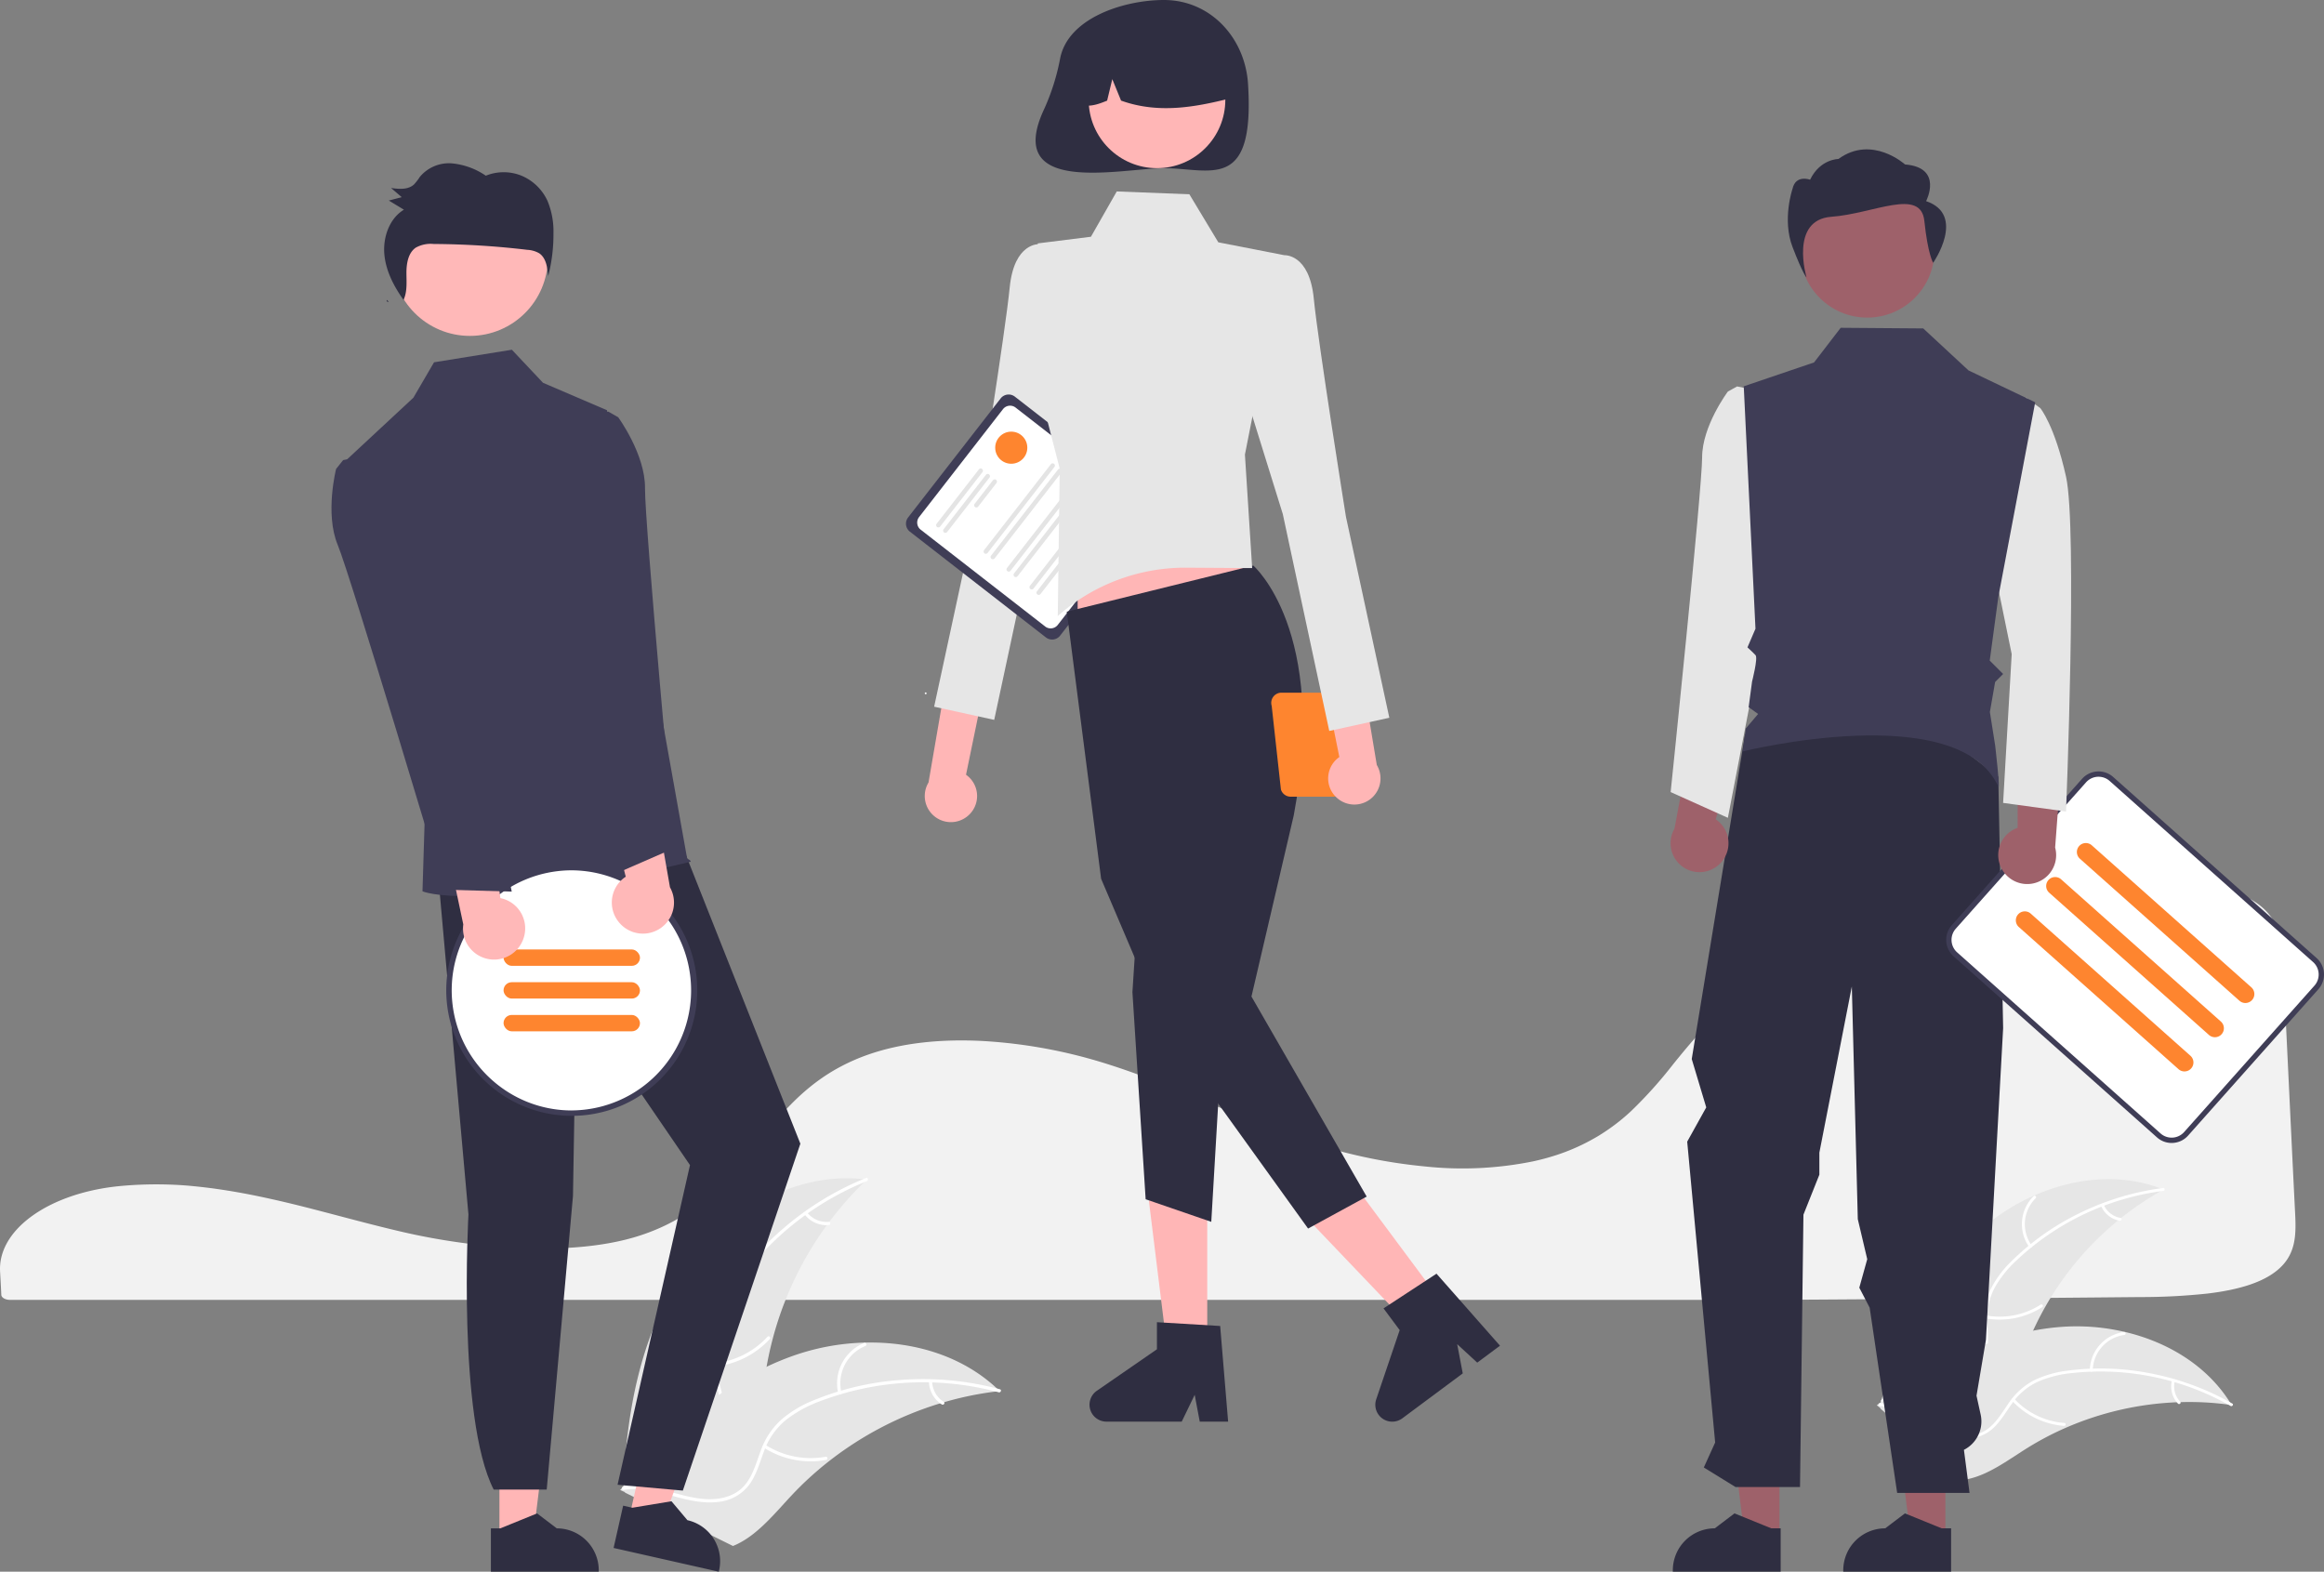 <svg xmlns="http://www.w3.org/2000/svg" width="551.307" height="372.833" viewBox="0 0 551.307 372.833">
  <rect x="0" y="0" width="551.307" height="372.833" fill="#808080" stroke="none"/>
  <g id="undraw_team_spirit_re_yl1v" transform="translate(0 0)">
    <path id="Path_1630" data-name="Path 1630" d="M200.752,557.535c-2.618,0-5.241.108-7.8.326l-.373.031c-16.993,1.5-29.422,10.217-28.911,20.272l.1,1.818c.065,1.149.135,2.385.192,3.756.031.676.953,1.2,2.1,1.2H584.033c29.469-.179,58.832-.4,87.267-.669a148.5,148.5,0,0,0,15.966-.827c7.9-.935,13.387-2.789,16.769-5.668h0c4.206-3.57,4.338-8.064,4.084-13.143-.518-10.254-1.032-21.027-1.545-31.767-.453-9.465-.9-18.906-1.355-27.943-.279-5.363-.9-10.1-5.675-13.716-5.177-3.913-14.619-5.9-28.063-5.9h-.488c-42.134.15-83.883,14.638-103.885,36.051-2.3,2.466-4.45,5.106-6.525,7.659a103.781,103.781,0,0,1-10.022,11.159,47.1,47.1,0,0,1-6.62,5.161c-.162.112-.348.233-.545.347-.45.293-.92.576-1.378.827a47.86,47.86,0,0,1-8.443,3.839l-.3.1c-.223.08-.464.159-.706.232-1.693.544-3.452,1.014-5.214,1.394a83.966,83.966,0,0,1-25.768,1.2,124.521,124.521,0,0,1-25.621-5.221c-8.772-2.772-16.983-6.229-24.924-9.572-3.488-1.469-7.1-2.987-10.7-4.426-.677-.271-1.343-.536-2.02-.8-4.4-1.715-8.39-3.131-12.2-4.33a120.378,120.378,0,0,0-29.064-5.383c-10.479-.574-19.714.508-27.441,3.209a47.121,47.121,0,0,0-6.207,2.674c-9.152,4.753-14.794,11.767-20.25,18.551-6.787,8.438-13.805,17.163-27.663,21.687-15.991,5.224-39.332,3.054-55.846-.721-5.192-1.187-10.378-2.552-15.393-3.873q-3.038-.8-6.081-1.59c-3.986-1.029-7.248-1.818-10.266-2.483l-.955-.212c-.531-.115-1.062-.231-1.6-.341-3.585-.753-6.923-1.345-10.21-1.811l-.778-.114c-1.559-.205-3.017-.376-4.447-.52l-.571-.057C206.556,557.668,203.657,557.535,200.752,557.535Z" transform="translate(-163.651 -276.584)" fill="#f2f2f2"/>
    <path id="Path_1631" data-name="Path 1631" d="M893,610.146c11.761-10.6,29.255-15.927,43.928-9.984a72.943,72.943,0,0,0-32.779,37.862c-2.336,6.215-4.287,13.371-10.033,16.7-3.575,2.07-8.023,2.172-12.032,1.172s-7.683-3-11.307-4.987l-1.031-.023C874.374,635.744,881.238,620.743,893,610.146Z" transform="translate(-423.687 -317.973)" fill="#e6e6e6"/>
    <path id="Path_1632" data-name="Path 1632" d="M936.942,601.7a62.347,62.347,0,0,0-34.686,16.381,26.847,26.847,0,0,0-5.272,6.555,15.4,15.4,0,0,0-1.78,7.906c.063,2.564.425,5.179-.135,7.713a9.428,9.428,0,0,1-4.69,6.121c-2.872,1.651-6.165,2.171-9.4,2.568-3.6.441-7.338.842-10.45,2.858-.377.244-.734-.355-.358-.6,5.415-3.509,12.268-2.232,18.091-4.574,2.717-1.093,5.121-3.011,5.972-5.911.744-2.536.373-5.233.286-7.828a16.432,16.432,0,0,1,1.452-7.8,24.82,24.82,0,0,1,5-6.734,60.488,60.488,0,0,1,15.372-11,63.453,63.453,0,0,1,20.594-6.354c.444-.057.448.641.006.7Z" transform="translate(-423.783 -319.193)" fill="#fff"/>
    <path id="Path_1633" data-name="Path 1633" d="M924.644,616.089a9.354,9.354,0,0,1,1.031-12.068c.32-.315.824.167.5.483a8.662,8.662,0,0,0-.936,11.228C925.505,616.1,924.9,616.451,924.644,616.089Z" transform="translate(-443.265 -320.267)" fill="#fff"/>
    <path id="Path_1634" data-name="Path 1634" d="M909.321,647.347a18.029,18.029,0,0,0,12.883-2.58c.378-.243.735.356.358.6a18.753,18.753,0,0,1-13.412,2.657C908.708,647.944,908.881,647.268,909.321,647.347Z" transform="translate(-438.104 -335.29)" fill="#fff"/>
    <path id="Path_1635" data-name="Path 1635" d="M953.28,607.242a5.3,5.3,0,0,0,3.96,3.092c.443.074.27.75-.171.677a5.933,5.933,0,0,1-4.388-3.411.361.361,0,0,1,.121-.479.351.351,0,0,1,.478.121Z" transform="translate(-454.213 -321.429)" fill="#fff"/>
    <path id="Path_1636" data-name="Path 1636" d="M952.6,671.628c-.278-.038-.557-.077-.839-.111a69.718,69.718,0,0,0-11.3-.574c-.292,0-.588.013-.879.026a73.509,73.509,0,0,0-26.375,6.071,71.391,71.391,0,0,0-9.579,5.089c-4.225,2.675-8.593,5.911-13.316,7a12.257,12.257,0,0,1-1.492.266l-19.513-16.9c-.025-.061-.054-.117-.079-.178l-.81-.639c.151-.111.31-.223.46-.334.087-.065.179-.126.266-.19.06-.042.119-.084.171-.125.02-.014.04-.028.056-.037.051-.041.1-.074.151-.111q1.329-.941,2.675-1.867s0,0,.012-.005a104.967,104.967,0,0,1,21.858-11.75c.232-.088.467-.18.708-.26a68.115,68.115,0,0,1,10.7-3.011,60.2,60.2,0,0,1,6.035-.843,50.077,50.077,0,0,1,15.618,1.107c10.2,2.365,19.526,7.965,25.052,16.7C952.325,671.18,952.458,671.4,952.6,671.628Z" transform="translate(-423.198 -338.33)" fill="#e6e6e6"/>
    <path id="Path_1637" data-name="Path 1637" d="M952.585,677.661a62.347,62.347,0,0,0-37.556-7.8,26.85,26.85,0,0,0-8.156,2.06,15.4,15.4,0,0,0-6.181,5.241c-1.493,2.085-2.778,4.391-4.752,6.077a9.429,9.429,0,0,1-7.43,2.063c-3.287-.411-6.23-1.979-9.055-3.611-3.136-1.813-6.365-3.746-10.065-4.01-.448-.032-.372-.726.075-.694,6.437.459,11.139,5.6,17.2,7.24,2.827.763,5.9.679,8.328-1.124,2.121-1.577,3.449-3.954,4.942-6.078a16.431,16.431,0,0,1,5.853-5.35,24.819,24.819,0,0,1,8.047-2.366,60.488,60.488,0,0,1,18.9.469A63.451,63.451,0,0,1,953,677.1c.389.222-.028.781-.415.561Z" transform="translate(-423.445 -344.154)" fill="#fff"/>
    <path id="Path_1638" data-name="Path 1638" d="M948.408,664.118A9.354,9.354,0,0,1,956.5,655.1c.445-.059.558.63.112.689a8.662,8.662,0,0,0-7.508,8.4c-.01.449-.7.371-.694-.075Z" transform="translate(-452.656 -339.116)" fill="#fff"/>
    <path id="Path_1639" data-name="Path 1639" d="M919.723,680.144a18.029,18.029,0,0,0,11.84,5.7c.448.034.372.727-.075.694a18.753,18.753,0,0,1-12.308-5.953c-.305-.33.24-.766.544-.437Z" transform="translate(-441.859 -348.296)" fill="#fff"/>
    <path id="Path_1640" data-name="Path 1640" d="M979.813,673.359a5.3,5.3,0,0,0,1.3,4.853c.31.326-.236.761-.544.437a5.934,5.934,0,0,1-1.45-5.365.361.361,0,0,1,.384-.309A.351.351,0,0,1,979.813,673.359Z" transform="translate(-463.912 -345.699)" fill="#fff"/>
    <path id="Path_1641" data-name="Path 1641" d="M411.3,620.564c9.63-14.607,26.858-25.173,44.205-22.9a80.611,80.611,0,0,0-24.525,49.614c-.769,7.3-.865,15.494-6.085,20.651-3.248,3.209-7.977,4.555-12.542,4.6s-9.053-1.075-13.481-2.188l-1.109.262C398.5,653.123,401.672,635.17,411.3,620.564Z" transform="translate(-249.869 -317.85)" fill="#e6e6e6"/>
    <path id="Path_1642" data-name="Path 1642" d="M455.506,597.974a68.9,68.9,0,0,0-32.54,27.17,29.671,29.671,0,0,0-3.815,8.478,17.018,17.018,0,0,0,.3,8.951c.781,2.724,1.9,5.421,2,8.287a10.42,10.42,0,0,1-3.314,7.851c-2.612,2.564-5.99,4.037-9.343,5.363-3.723,1.472-7.614,2.941-10.382,5.964-.335.366-.884-.176-.549-.541,4.816-5.26,12.5-5.8,18.076-9.925,2.6-1.925,4.64-4.645,4.743-7.984.09-2.919-1.057-5.7-1.871-8.452a18.159,18.159,0,0,1-.615-8.742,27.431,27.431,0,0,1,3.475-8.593,66.844,66.844,0,0,1,13.379-16.046A70.123,70.123,0,0,1,455.3,597.229C455.764,597.044,455.962,597.79,455.506,597.974Z" transform="translate(-249.865 -317.793)" fill="#fff"/>
    <path id="Path_1643" data-name="Path 1643" d="M439.073,627.156a10.337,10.337,0,0,1-2.254-13.194c.254-.426.928-.051.673.376a9.572,9.572,0,0,0,2.122,12.269C440,626.923,439.453,627.471,439.073,627.156Z" transform="translate(-263.719 -323.897)" fill="#fff"/>
    <path id="Path_1644" data-name="Path 1644" d="M430.961,663.151a19.924,19.924,0,0,0,13.061-6.343c.337-.365.885.177.549.541a20.724,20.724,0,0,1-13.605,6.573c-.5.038-.5-.733-.006-.771Z" transform="translate(-261.959 -339.7)" fill="#fff"/>
    <path id="Path_1645" data-name="Path 1645" d="M466.389,610.158a5.851,5.851,0,0,0,5.1,2.205c.495-.044.5.727.006.771a6.557,6.557,0,0,1-5.642-2.427.4.4,0,0,1,0-.545.388.388,0,0,1,.545,0Z" transform="translate(-274.902 -322.525)" fill="#fff"/>
    <path id="Path_1646" data-name="Path 1646" d="M486.557,670.547c-.308.036-.617.073-.928.115a77.074,77.074,0,0,0-12.242,2.529c-.311.086-.625.177-.933.272a81.239,81.239,0,0,0-26.52,13.831,78.888,78.888,0,0,0-8.829,8.108c-3.774,4.036-7.546,8.713-12.293,11.194a13.533,13.533,0,0,1-1.522.7l-25.57-12.642c-.044-.058-.091-.11-.135-.168l-1.044-.458c.13-.161.269-.324.4-.485.075-.094.156-.184.232-.278.052-.061.1-.123.148-.181.017-.021.035-.041.049-.056.043-.058.09-.108.13-.161q1.159-1.376,2.342-2.741c0-.006,0-.006.011-.009a116,116,0,0,1,20.109-18.648c.224-.158.45-.322.685-.475a75.277,75.277,0,0,1,10.607-6.2,66.594,66.594,0,0,1,6.22-2.58,55.344,55.344,0,0,1,17.012-3.162c11.565-.308,23.1,3.086,31.439,10.89C486.139,670.144,486.347,670.341,486.557,670.547Z" transform="translate(-249.418 -340.566)" fill="#e6e6e6"/>
    <path id="Path_1647" data-name="Path 1647" d="M486.569,675.9a68.9,68.9,0,0,0-42.34,2.1,29.669,29.669,0,0,0-8.15,4.472,17.018,17.018,0,0,0-5.153,7.325c-1.017,2.646-1.75,5.469-3.392,7.822a10.42,10.42,0,0,1-7.373,4.273c-3.63.475-7.213-.383-10.689-1.343-3.859-1.066-7.85-2.235-11.88-1.488-.488.091-.6-.672-.113-.763,7.012-1.3,13.473,2.895,20.408,2.959,3.236.03,6.5-.915,8.594-3.519,1.83-2.277,2.589-5.188,3.595-7.875a18.159,18.159,0,0,1,4.772-7.351,27.43,27.43,0,0,1,7.948-4.769,66.846,66.846,0,0,1,20.344-4.757,70.124,70.124,0,0,1,23.716,2.2c.478.129.187.844-.288.716Z" transform="translate(-249.648 -345.626)" fill="#fff"/>
    <path id="Path_1648" data-name="Path 1648" d="M478.258,671.08a10.337,10.337,0,0,1,6.144-11.892c.46-.187.772.518.311.706a9.572,9.572,0,0,0-5.693,11.074c.114.483-.649.593-.763.113Z" transform="translate(-279.414 -340.61)" fill="#fff"/>
    <path id="Path_1649" data-name="Path 1649" d="M450.78,697.46a19.925,19.925,0,0,0,14.248,2.8c.489-.089.6.674.113.763a20.725,20.725,0,0,1-14.82-2.943c-.419-.268.043-.886.46-.619Z" transform="translate(-269.163 -354.692)" fill="#fff"/>
    <path id="Path_1650" data-name="Path 1650" d="M513.251,673.466a5.851,5.851,0,0,0,2.741,4.829c.422.263-.041.88-.46.619a6.557,6.557,0,0,1-3.044-5.335.4.4,0,0,1,.325-.438.387.387,0,0,1,.438.325Z" transform="translate(-292.117 -345.759)" fill="#fff"/>
    <path id="Path_1651" data-name="Path 1651" d="M521.509,426.85a6.166,6.166,0,0,0-.81-9.42l10.065-48.71-10.859,3.426-8.1,47.123a6.2,6.2,0,0,0,9.7,7.581Z" transform="translate(-291.537 -233.65)" fill="#ffb6b6"/>
    <path id="Path_1652" data-name="Path 1652" d="M546.073,251.667l-6.726-5.077s-5.934-.42-6.985,10.281-7.631,51.77-7.631,51.77l-10.293,47.672,14.248,3.127,11.024-51.446L550.747,272.5Z" transform="translate(-292.837 -188.672)" fill="#e6e6e6"/>
    <path id="Path_1653" data-name="Path 1653" d="M537.054,360.671l-32.266-25.088a2.406,2.406,0,0,1-.422-3.372l21.953-28.234a2.406,2.406,0,0,1,3.372-.422l32.265,25.088a2.406,2.406,0,0,1,.422,3.372l-21.953,28.234A2.406,2.406,0,0,1,537.054,360.671Z" transform="translate(-288.941 -209.465)" fill="#3f3d56"/>
    <path id="Path_1654" data-name="Path 1654" d="M538.429,359.621,508.9,336.661a2.136,2.136,0,0,1-.375-2.994l19.9-25.595a2.136,2.136,0,0,1,2.994-.375l29.528,22.96a2.136,2.136,0,0,1,.375,2.994l-19.9,25.6a2.136,2.136,0,0,1-2.994.374Z" transform="translate(-290.494 -211.012)" fill="#fff"/>
    <path id="Path_1655" data-name="Path 1655" d="M515.388,344.693a.534.534,0,0,1-.094-.749l10.04-12.912a.533.533,0,1,1,.842.655L516.137,344.6a.534.534,0,0,1-.749.093Z" transform="translate(-293.111 -219.695)" fill="#e4e4e4"/>
    <path id="Path_1656" data-name="Path 1656" d="M518.022,346.741a.534.534,0,0,1-.094-.749l10.04-12.912a.533.533,0,1,1,.842.655l-10.04,12.912A.534.534,0,0,1,518.022,346.741Z" transform="translate(-294.081 -220.449)" fill="#e4e4e4"/>
    <path id="Path_1657" data-name="Path 1657" d="M529.66,341.475a.534.534,0,0,1-.094-.749l4.352-5.6a.533.533,0,0,1,.842.655l-4.352,5.6A.534.534,0,0,1,529.66,341.475Z" transform="translate(-298.367 -221.203)" fill="#e4e4e4"/>
    <path id="Path_1658" data-name="Path 1658" d="M533.211,350.241a.534.534,0,0,1-.094-.749l15.85-20.384a.533.533,0,1,1,.842.655l-15.85,20.384A.534.534,0,0,1,533.211,350.241Z" transform="translate(-299.674 -218.986)" fill="#e4e4e4"/>
    <path id="Path_1659" data-name="Path 1659" d="M535.845,352.289a.534.534,0,0,1-.094-.749l15.85-20.384a.533.533,0,0,1,.842.655L536.594,352.2A.534.534,0,0,1,535.845,352.289Z" transform="translate(-300.644 -219.741)" fill="#e4e4e4"/>
    <path id="Path_1660" data-name="Path 1660" d="M541.824,356.938a.534.534,0,0,1-.094-.749l15.85-20.384a.533.533,0,1,1,.842.655l-15.849,20.384a.534.534,0,0,1-.749.094Z" transform="translate(-302.846 -221.453)" fill="#e4e4e4"/>
    <path id="Path_1661" data-name="Path 1661" d="M544.458,358.986a.534.534,0,0,1-.094-.749l15.85-20.384a.533.533,0,0,1,.842.655l-15.85,20.384A.534.534,0,0,1,544.458,358.986Z" transform="translate(-303.816 -222.207)" fill="#e4e4e4"/>
    <path id="Path_1662" data-name="Path 1662" d="M550.438,363.635a.534.534,0,0,1-.094-.749l15.85-20.384a.533.533,0,1,1,.842.655l-15.849,20.384A.534.534,0,0,1,550.438,363.635Z" transform="translate(-306.019 -223.919)" fill="#e4e4e4"/>
    <path id="Path_1663" data-name="Path 1663" d="M553.072,365.683a.534.534,0,0,1-.094-.749l15.85-20.384a.533.533,0,1,1,.842.655l-15.85,20.384A.534.534,0,0,1,553.072,365.683Z" transform="translate(-306.989 -224.673)" fill="#e4e4e4"/>
    <circle id="Ellipse_104" data-name="Ellipse 104" cx="0.219" cy="0.219" r="0.219" transform="translate(219.374 164.245)" fill="#fff"/>
    <path id="Path_1664" data-name="Path 1664" d="M558.375,168.679a52.735,52.735,0,0,1-3.763,12.009c-9.9,20.946,18.3,14.119,28.372,14.119,11.017,0,21.559,5.793,19.949-19.949-.688-11-8.931-19.949-19.949-19.949C573.574,154.909,560.342,159.093,558.375,168.679Z" transform="translate(-306.867 -154.909)" fill="#2f2e41"/>
    <path id="Path_1665" data-name="Path 1665" d="M445.264,486.978h-9.387l-4.467-36.206h13.854Z" transform="translate(-158.877 -166.007)" fill="#ffb6b6"/>
    <path id="Path_1666" data-name="Path 1666" d="M605.666,674.988h-6.732l-1.2-6.355-3.077,6.355H576.8a4.013,4.013,0,0,1-2.281-7.316l14.258-9.847V651.4l15,.9Z" transform="translate(-314.325 -337.754)" fill="#2f2e41"/>
    <path id="Path_1667" data-name="Path 1667" d="M522.542,472.4l-7.533,5.6L489.82,451.609l11.117-8.267Z" transform="translate(-180.388 -163.271)" fill="#ffb6b6"/>
    <path id="Path_1668" data-name="Path 1668" d="M709.684,650.264l-5.4,4.017-4.757-4.383,1.323,6.936-14.327,10.654a4.013,4.013,0,0,1-6.2-4.51l5.565-16.409-3.834-5.156,12.568-8.23Z" transform="translate(-353.85 -331.044)" fill="#2f2e41"/>
    <path id="Path_1669" data-name="Path 1669" d="M404.675,224.727l44.559-6.94-8.861-26.658h-35.7Z" transform="translate(-149.031 -70.388)" fill="#ffb6b6"/>
    <path id="Path_1670" data-name="Path 1670" d="M608.492,367.291s17.81,15.387,9.593,59.251l-10.032,42.98,27.332,47.453-13.9,7.581-33.682-46.814-15.413-36.154-8.152-63.363Z" transform="translate(-311.177 -233.124)" fill="#2f2e41"/>
    <path id="Path_1671" data-name="Path 1671" d="M426.317,346.3l-1.071,16.59,3.136,49.126,15.568,5.36,2.948-50.335Z" transform="translate(-156.607 -127.533)" fill="#2f2e41"/>
    <path id="Path_1672" data-name="Path 1672" d="M571.218,226.8l17.224.672,6.865,11.395,15.662,3.057-9.35,47.3,1.719,26.922-15.595-.1a45.615,45.615,0,0,0-30.521,11.466h0l.466-34.947-6.708-26.088,1.508-27.355,12.6-1.575Z" transform="translate(-306.294 -181.386)" fill="#e6e6e6"/>
    <circle id="Ellipse_105" data-name="Ellipse 105" cx="16.21" cy="16.21" r="16.21" transform="translate(258.256 7.471)" fill="#ffb6b6"/>
    <path id="Path_1673" data-name="Path 1673" d="M575.51,164.657a18.569,18.569,0,0,1,28.231,16.206c-8.26,2.074-16.938,3.661-25.747.5l-2.08-5.091-1.226,5.1c-2.683,1.1-5.372,2.024-8.062-.011A18.96,18.96,0,0,1,575.51,164.657Z" transform="translate(-312.052 -157.499)" fill="#2f2e41"/>
    <path id="Path_1674" data-name="Path 1674" d="M641.131,418.145l2.185,19.831a2.421,2.421,0,0,0,2.314,1.709H655.7a2.421,2.421,0,0,0,2.314-1.709l1.81-15.2a3.676,3.676,0,1,0,.948-6.915,2.4,2.4,0,0,0-1.837-.849H643.445a2.421,2.421,0,0,0-2.314,3.133Zm19.012,3.6,1.109-3.6a2.4,2.4,0,0,0,.037-1.281c.047,0,.092-.014.14-.014a2.625,2.625,0,0,1,0,5.25,2.592,2.592,0,0,1-1.285-.351Z" transform="translate(-339.455 -250.698)" fill="#fe852f"/>
    <path id="Path_1675" data-name="Path 1675" d="M660.014,420.175a6.166,6.166,0,0,1,.857-9.416L651.055,362,661.9,365.48l7.858,47.164a6.2,6.2,0,0,1-9.74,7.532Z" transform="translate(-343.149 -231.175)" fill="#ffb6b6"/>
    <path id="Path_1676" data-name="Path 1676" d="M632.568,255.822l6.726-5.077s5.934-.42,6.985,10.281,7.631,51.77,7.631,51.77L664.2,360.467l-14.248,3.127L638.93,312.148l-11.036-35.493Z" transform="translate(-334.619 -190.202)" fill="#e6e6e6"/>
    <circle id="Ellipse_106" data-name="Ellipse 106" cx="3.808" cy="3.808" r="3.808" transform="translate(236.087 102.392)" fill="#fe852f"/>
    <path id="Path_1677" data-name="Path 1677" d="M187.544,560.163h7.935l3.775-30.607H187.543Z" transform="translate(-69.067 -195.021)" fill="#ffb6b6"/>
    <path id="Path_1678" data-name="Path 1678" d="M347.992,726.747h2.234l8.72-3.546,4.674,3.546h0a9.959,9.959,0,0,1,9.958,9.958v.324H347.992Z" transform="translate(-231.539 -364.196)" fill="#2f2e41"/>
    <path id="Path_1679" data-name="Path 1679" d="M236.221,552.686l7.741,1.748,10.424-29.023-11.424-2.579Z" transform="translate(-86.994 -192.545)" fill="#ffb6b6"/>
    <path id="Path_1680" data-name="Path 1680" d="M396.33,719.683l2.179.492,9.287-1.538,3.778,4.488h0a9.959,9.959,0,0,1,7.52,11.908l-.071.316-24.958-5.635Z" transform="translate(-248.506 -362.515)" fill="#2f2e41"/>
    <path id="Path_1681" data-name="Path 1681" d="M328.2,475.74l7.176,80.394s-2.689,48.264,5.987,65.248h12.582l6.23-69.656.782-46.754,26.974,39.444L370.75,620.243l15.485,1.384,27.88-82.289-30.63-77.25Z" transform="translate(-224.25 -268.035)" fill="#2f2e41"/>
    <circle id="Ellipse_107" data-name="Ellipse 107" cx="18.505" cy="18.505" r="18.505" transform="translate(92.96 42.671)" fill="#ffb8b8"/>
    <path id="Path_1682" data-name="Path 1682" d="M355.57,300.589l-15.181-6.514L333,286.236l-18.462,2.978-4.9,8.4-15.857,14.745,18.578,84-.562,18.347s11.891,5.353,63.458-6.972c.618-.148-.676-.8-.676-.8Z" transform="translate(-211.574 -203.273)" fill="#3f3d56"/>
    <path id="Path_1683" data-name="Path 1683" d="M309.326,268.059q-.193-.264-.383-.532c-.051.107-.091.218-.15.323Z" transform="translate(-217.103 -196.383)" fill="#2f2e41"/>
    <path id="Path_1684" data-name="Path 1684" d="M346.646,225.134a11.808,11.808,0,0,0-6.178-5.969,11.273,11.273,0,0,0-8.452.007,17.023,17.023,0,0,0-8.027-2.923,8.978,8.978,0,0,0-7.653,3.248A12.5,12.5,0,0,1,315,221.235c-1.418,1.313-3.573,1.124-5.458.855l2.537,2.174-3.07.8,3.583,2.173c-3.467,2.081-5.043,6.623-4.626,10.748.394,3.905,2.279,7.477,4.533,10.651.9-1.9.705-4.168.691-6.3-.015-2.258.384-4.822,2.193-6.084a7.241,7.241,0,0,1,4.262-.881,195.808,195.808,0,0,1,22.211,1.387,6.252,6.252,0,0,1,2.844.825c1.63,1.112,1.948,3.407,2.111,5.421a39.275,39.275,0,0,0,1.254-10.182,18.767,18.767,0,0,0-1.416-7.684Z" transform="translate(-216.773 -177.494)" fill="#2f2e41"/>
    <circle id="Ellipse_108" data-name="Ellipse 108" cx="29.126" cy="29.126" r="29.126" transform="translate(106.508 205.81)" fill="#fff"/>
    <path id="Path_1685" data-name="Path 1685" d="M361,479.674a29.923,29.923,0,0,0-4.469.336c-.761.111-1.5.253-2.23.428a29.758,29.758,0,0,0-12.615,51.65c.5.421,1,.828,1.527,1.217A29.767,29.767,0,1,0,361,479.674Zm0,58.252A28.315,28.315,0,0,1,344.17,532.4c-.531-.388-1.042-.79-1.54-1.217a28.462,28.462,0,0,1,12.7-49.65c.725-.149,1.45-.265,2.188-.356a28.18,28.18,0,0,1,3.482-.214,28.479,28.479,0,0,1,0,56.957Z" transform="translate(-225.364 -274.511)" fill="#3f3d56"/>
    <rect id="Rectangle_579" data-name="Rectangle 579" width="32.362" height="3.883" rx="1.942" transform="translate(151.816 229.111) rotate(180)" fill="#fe852f"/>
    <rect id="Rectangle_580" data-name="Rectangle 580" width="32.362" height="3.883" rx="1.942" transform="translate(151.816 236.878) rotate(180)" fill="#fe852f"/>
    <rect id="Rectangle_581" data-name="Rectangle 581" width="32.362" height="3.883" rx="1.942" transform="translate(151.816 244.645) rotate(180)" fill="#fe852f"/>
    <path id="Path_1686" data-name="Path 1686" d="M723.362,557.733h-8.32l-3.958-32.093h12.28Z" transform="translate(-261.873 -193.579)" fill="#9e616a"/>
    <path id="Path_1687" data-name="Path 1687" d="M661.051,557.733h-8.32l-3.958-32.093h12.28Z" transform="translate(-238.926 -193.579)" fill="#9e616a"/>
    <path id="Path_1688" data-name="Path 1688" d="M817.408,737.029H791.822V736.7a9.959,9.959,0,0,1,9.958-9.959h0l4.674-3.546,8.72,3.546h2.233Z" transform="translate(-394.99 -364.196)" fill="#2f2e41"/>
    <path id="Path_1689" data-name="Path 1689" d="M881.408,737.029H855.822V736.7a9.959,9.959,0,0,1,9.958-9.959h0l4.674-3.546,8.72,3.546h2.233Z" transform="translate(-418.559 -364.196)" fill="#2f2e41"/>
    <path id="Path_1690" data-name="Path 1690" d="M810.943,427.592l-12.645,77,3.441,11.474-4.516,8.126,6.631,71.366-2.692,5.926,7.521,4.638h15.3l.812-64.608,3.78-9.486V526.8l7.7-39.4,1.417,55.173,2.239,9.5-1.881,6.764,2.457,4.739,6.526,43.95H864.2L862.869,597.3h0a7.557,7.557,0,0,0,3.968-8.362l-.984-4.482,2.239-13.251,4.078-73.927-1.15-59.65L850.945,422.28Z" transform="translate(-396.979 -253.375)" fill="#2f2e41"/>
    <circle id="Ellipse_219" data-name="Ellipse 219" cx="15.944" cy="15.944" r="15.944" transform="translate(427.009 43.455)" fill="#9e616a"/>
    <path id="Path_1691" data-name="Path 1691" d="M802.793,459.32a6.825,6.825,0,0,0-1.093-10.407l6.2-23.446-11.945,4.018L791.9,451.133a6.862,6.862,0,0,0,10.894,8.187Z" transform="translate(-394.676 -254.548)" fill="#9e616a"/>
    <path id="Path_1101" data-name="Path 1101" d="M809.333,300.55l-2.564-.532-2.187,1.211s-6.108,8.144-6.108,15.609-7.466,79.405-7.466,79.405l13.574,6.108,10.859-56.33Z" transform="translate(-394.69 -208.349)" fill="#e6e6e6"/>
    <path id="Path_1104" data-name="Path 1104" d="M867.806,223.277s4.17-7.972-5-8.7c0,0-7.821-7.095-15.793-1.3,0,0-4.348,0-6.726,4.921,0,0-3.42-1.3-4.172,2.174,0,0-2.5,7.247,0,13.77s3.334,7.247,3.334,7.247-4.112-13.675,5.9-14.4,21.21-6.98,22.044.992,2.089,9.936,2.089,9.936S877.4,226.538,867.806,223.277Z" transform="translate(-410.891 -175.567)" fill="#2f2e41"/>
    <path id="Path_1692" data-name="Path 1692" d="M948.139,532.586a4.88,4.88,0,0,1-3.262-1.244L896.625,488.39a4.921,4.921,0,0,1-.4-6.939l30.91-34.725a4.92,4.92,0,0,1,6.939-.4l48.252,42.952a4.915,4.915,0,0,1,.4,6.939l-30.911,34.725a4.881,4.881,0,0,1-3.386,1.639C948.333,532.584,948.235,532.586,948.139,532.586Z" transform="translate(-432.98 -261.772)" fill="#fff"/>
    <path id="Path_1693" data-name="Path 1693" d="M947.954,532.719a5.192,5.192,0,0,1-3.471-1.324l-48.252-42.952a5.238,5.238,0,0,1-.429-7.386l30.911-34.725a5.238,5.238,0,0,1,7.385-.429l48.252,42.952a5.232,5.232,0,0,1,.429,7.385l-30.911,34.724a5.2,5.2,0,0,1-3.6,1.745C948.161,532.716,948.058,532.719,947.954,532.719Zm-17.332-86.874a3.957,3.957,0,0,0-2.965,1.328L896.746,481.9a3.972,3.972,0,0,0,.325,5.6l48.252,42.952a3.967,3.967,0,0,0,5.6-.326L981.835,495.4a3.967,3.967,0,0,0-.325-5.6l-48.252-42.952a3.951,3.951,0,0,0-2.636-1Z" transform="translate(-432.796 -261.588)" fill="#3f3d56"/>
    <path id="Path_1694" data-name="Path 1694" d="M983.511,509.407a2.118,2.118,0,0,1-1.413-.537l-37.876-33.716a2.127,2.127,0,0,1,2.828-3.177l37.876,33.716a2.126,2.126,0,0,1-1.415,3.714Z" transform="translate(-450.852 -271.478)" fill="#fe852f"/>
    <path id="Path_1695" data-name="Path 1695" d="M972.07,522.254a2.118,2.118,0,0,1-1.413-.537L932.781,488a2.127,2.127,0,1,1,2.828-3.177l37.876,33.716a2.126,2.126,0,0,1-1.416,3.714Z" transform="translate(-446.639 -276.21)" fill="#fe852f"/>
    <path id="Path_1696" data-name="Path 1696" d="M960.633,535.1a2.116,2.116,0,0,1-1.413-.538l-37.876-33.716a2.127,2.127,0,1,1,2.829-3.177l37.876,33.716a2.126,2.126,0,0,1-1.415,3.714Z" transform="translate(-442.427 -280.941)" fill="#fe852f"/>
    <path id="Path_1697" data-name="Path 1697" d="M914.884,461.409a6.825,6.825,0,0,1,3.734-9.776l.041-24.252,10.509,6.956-1.65,21.964a6.862,6.862,0,0,1-12.634,5.108Z" transform="translate(-439.992 -255.253)" fill="#9e616a"/>
    <path id="Path_1100" data-name="Path 1100" d="M914.156,308.743l4.695-4.526,3.449,2.489s3.393,4.072,6.108,16.288,0,79.4,0,79.4l-14.931-2.036,2.036-35.291-6.108-29.862Z" transform="translate(-438.293 -209.895)" fill="#e6e6e6"/>
    <path id="Path_1698" data-name="Path 1698" d="M887.459,295.667l-15.818-7.556L860.9,278.15,841.318,278,835,286.216l-16.678,5.665,2.78,57.507-1.9,4.422s1.32,1.193,1.924,1.86-.834,6.252-.834,6.252l-.81,6.076,2.247,1.605-2.921,3.451-.725,5.439s50.99-12.674,60.624,8.321c.509,1.109-.744-9.732-.744-9.732l-1.254-7.936,1.244-7.123,1.9-1.9-3.179-3.179,2.038-15.082Z" transform="translate(-404.663 -200.241)" fill="#3f3d56"/>
    <path id="Path_1699" data-name="Path 1699" d="M348.941,486.98a7.328,7.328,0,0,0-5.372-9.869l-3.514-25.8-10.188,8.906,4.9,23.137a7.367,7.367,0,0,0,14.175,3.628Z" transform="translate(-224.864 -264.065)" fill="#ffb8b8"/>
    <path id="Path_1101-2" data-name="Path 1101" d="M293.653,326.838l-2.762.529-1.669,2.1s-2.7,10.592.376,17.994,25.317,81.807,25.317,81.807l15.975.463-12.445-60.326Z" transform="translate(-209.492 -218.226)" fill="#3f3d56"/>
    <path id="Path_1700" data-name="Path 1700" d="M393.62,480.557a7.328,7.328,0,0,1,1.3-11.16l-6.36-25.252,12.774,4.465,4.081,23.295a7.367,7.367,0,0,1-11.8,8.652Z" transform="translate(-246.481 -261.427)" fill="#ffb8b8"/>
    <path id="Path_1101-3" data-name="Path 1101" d="M383.575,310.021l2.76-.539,2.332,1.328s6.455,8.821,6.36,16.836,7.011,85.347,7.011,85.347l-14.65,6.386-10.946-60.616Z" transform="translate(-242.016 -211.834)" fill="#3f3d56"/>
  </g>
</svg>

